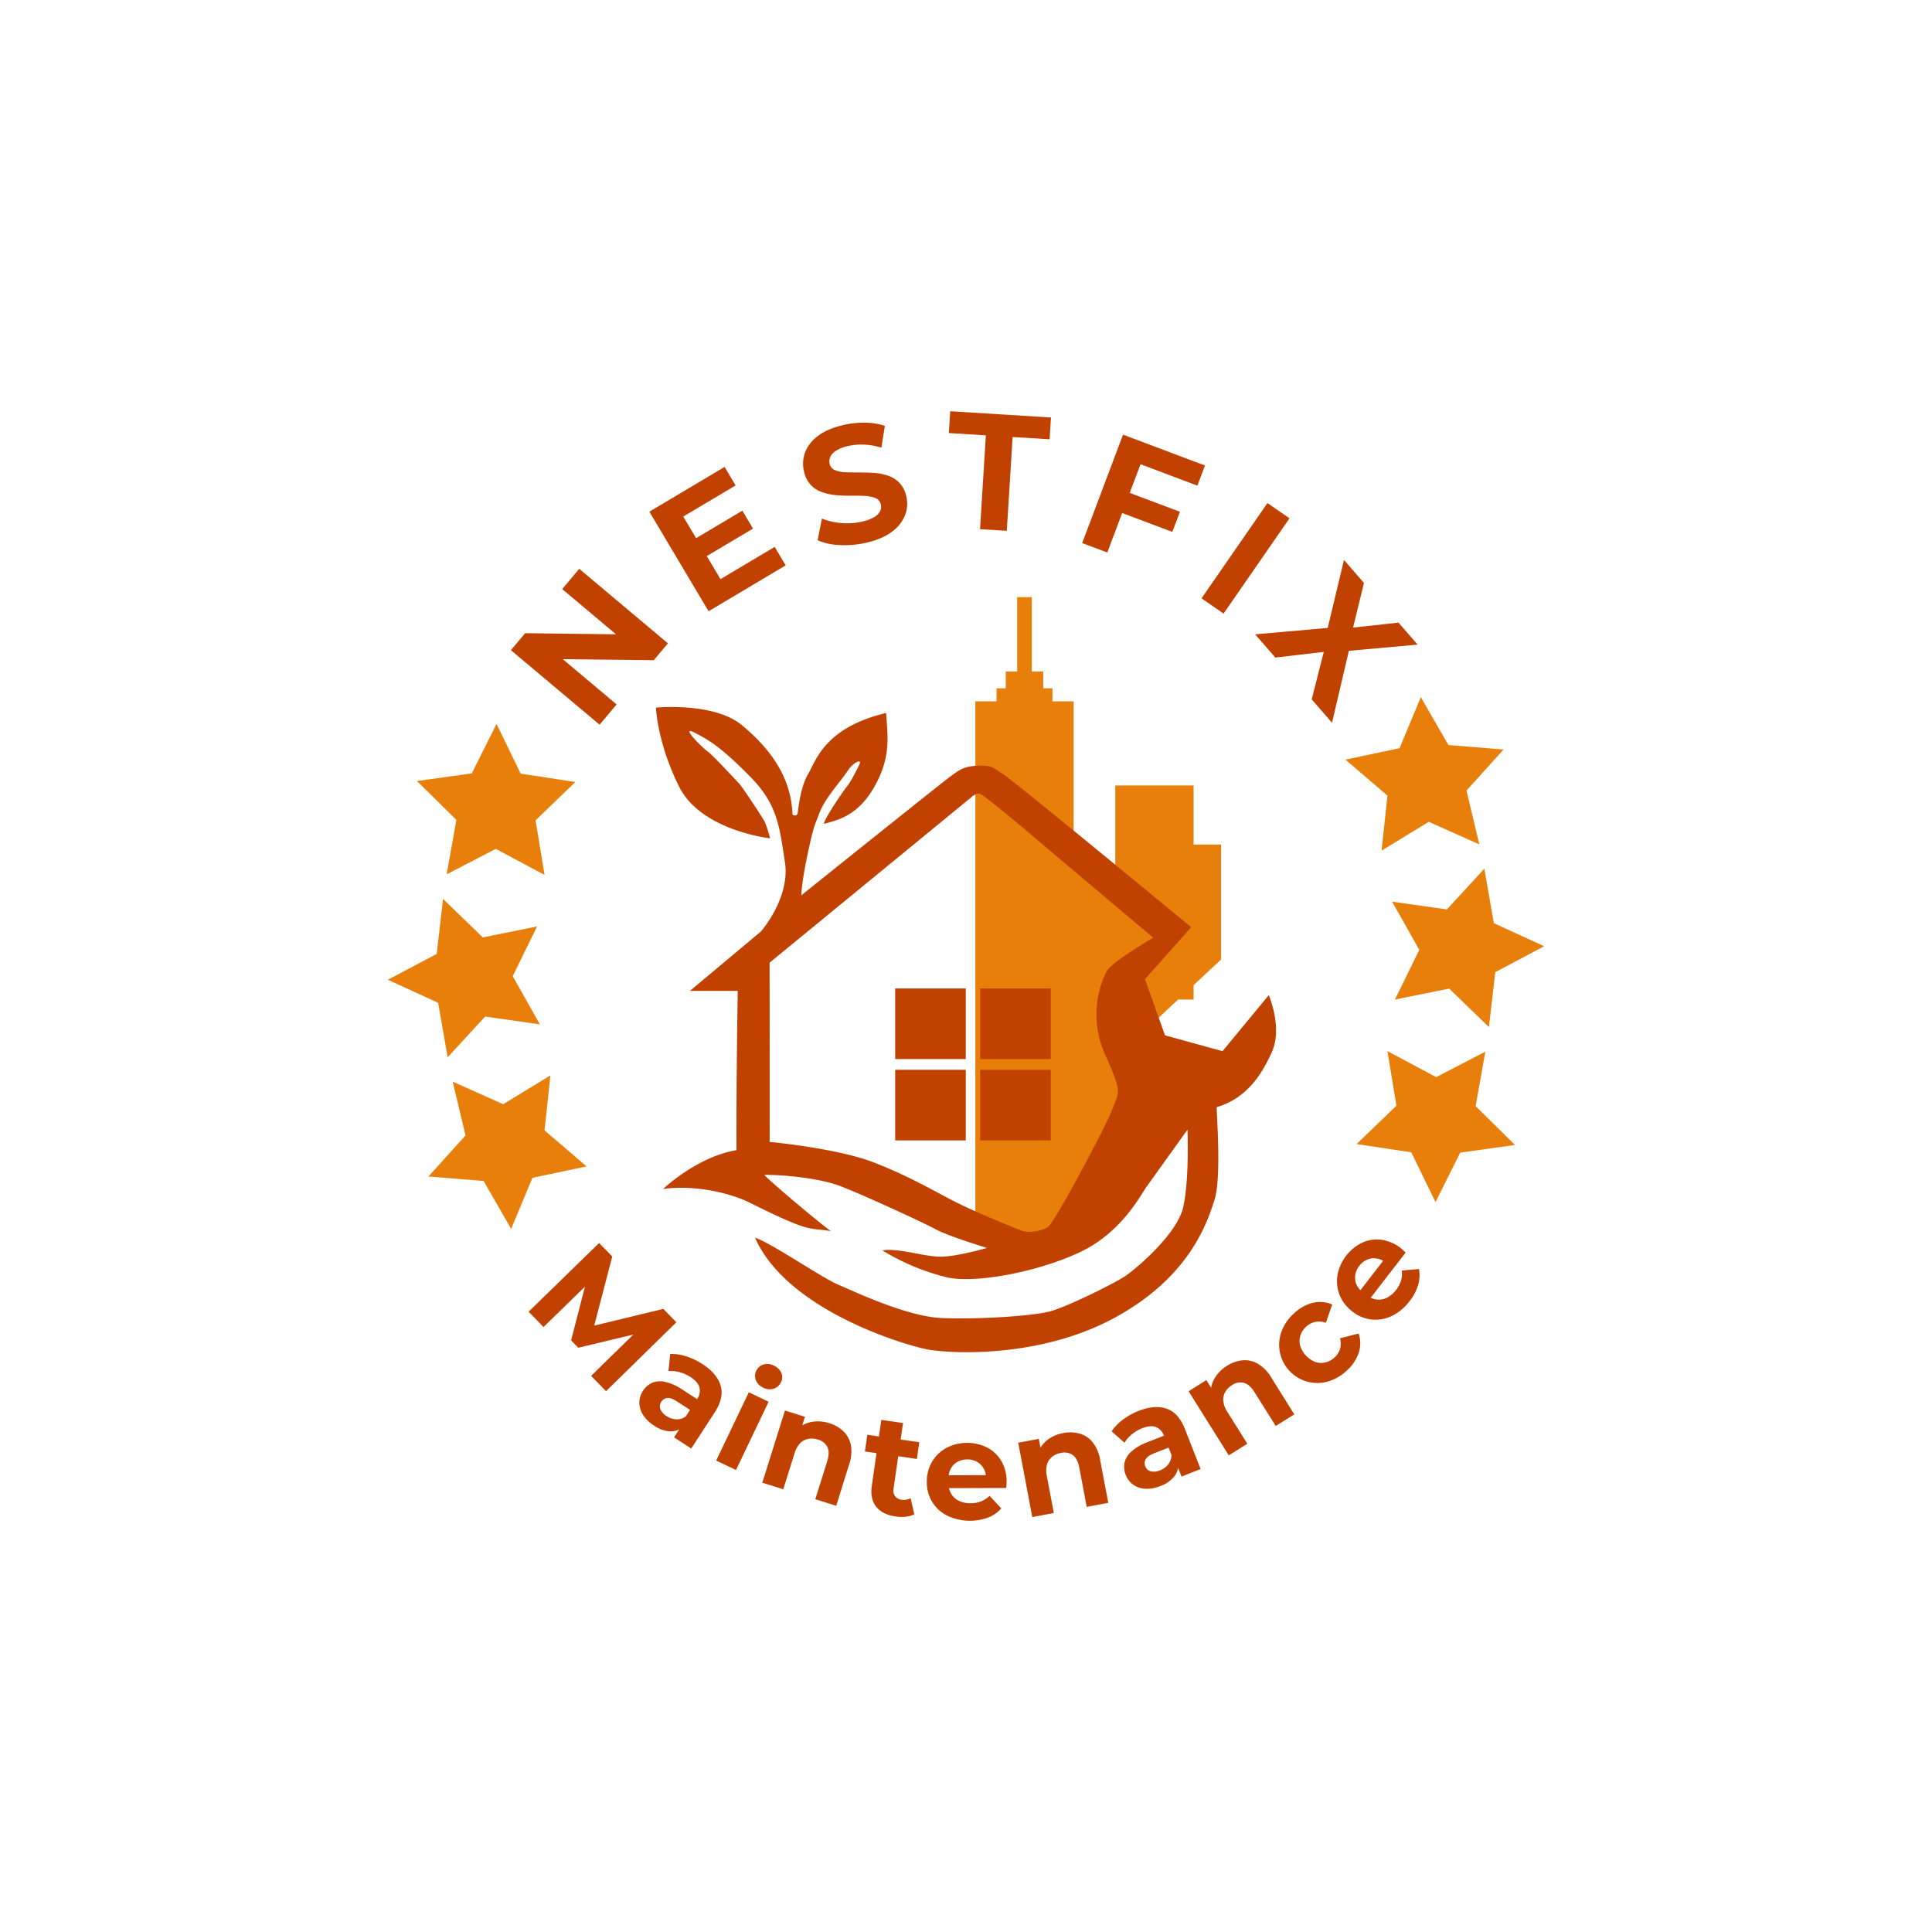 <svg id="Layer_1" data-name="Layer 1" xmlns="http://www.w3.org/2000/svg" viewBox="0 0 1000 1000"><defs><style>.cls-1{fill:#e87f0b;}.cls-2{fill:#c14100;}</style></defs><polygon class="cls-1" points="632.02 437.15 617.8 437.15 617.8 406.55 577.27 406.55 577.27 448.37 555.72 430.04 555.72 363 544.75 363 544.75 356.27 539.98 356.27 539.98 347.54 534.08 347.54 534.08 309.06 526.48 309.06 526.48 347.54 520.58 347.54 520.58 356.27 515.81 356.27 515.81 363 504.84 363 504.84 637.63 555.72 637.63 599.8 526.67 609.81 517.35 617.8 517.35 617.8 509.9 632.02 496.65 632.02 437.15"/><path class="cls-2" d="M656.71,515.08l-23.93,29L603,535.88l-10.35-29.1,23.93-26.84s-92.15-76.09-97.32-79.21-5-4.64-12.83-4.42-10.35,2.58-14.66,5.71S421,458.39,414.74,463.45c.32-5.82,1.61-13.9,4-24.68s2.58-10.61,5.44-18.11,10.67-15.84,14.33-21.34,7.33-6,6.58-4.25-4.42,9.16-6.41,11.58-12.29,17.46-12.18,19.78c6.3-1.78,17.29-3.72,26-19.08s7-25.7,6.15-38.31c-32,7.6-36.38,24.9-40.42,31.69s-5.12,18.8-5.28,19.61-.11,1.67-1.56,1.73-1.23-1.2-1.23-1.2c-.93-19-11.56-33.36-26.09-45.47s-44.54-9.13-44.54-9.13.56,17.89,11.93,40.81,47.14,26.84,47.14,26.84a66.29,66.29,0,0,0-2.68-8.4c-1.08-2.16-11.48-17.95-13.2-19.78s-13.64-14.77-16.6-16.92-14.5-13.69-6.47-9.54,14.12,8,28.51,22.58,15.2,25.7,18.11,44.3-12.45,36-12.45,36l-36.7,30.72h24.73s-.8,48.5-.64,82.45c-20.53,3.39-38,20.1-38,20.1,16-2.26,33.79,1.89,43.82,6.57,32.82,16.33,30.55,13.26,43,15.2-8.24-6-35.4-29.1-34.27-29.1,12.37,0,28,2.1,36.86,5s45.11,19.56,51.57,23.12,26.68,9.7,26.68,9.7-14.39,4.21-23.12,4.53-22.47-4.69-31-3.23A117.39,117.39,0,0,0,490,661.13c14.88,3.35,46.89-2.7,68.71-12.88s31.69-29.75,34.6-33.79l21.34-29.75s1,26.19-2.26,40.25-24.58,31.85-29.75,35.41-29.59,15.76-39,18.35S505,683,487.19,682.2s-44.7-13.58-53.43-17.3-34.84-21.75-42.95-24.25c16.6,37.72,77.82,55.61,89,57.77s57.55,5,96.79-16.17,48.28-49.58,52-61.11,1.07-44.3,1.18-48.07c14.88-4.53,22.64-15.52,28.46-28.35S656.71,515.08,656.71,515.08Zm-81.05,59.28c-4,10.13-30.08,59-33.42,60.9s-9.7,3.23-13.79,1.61-23.28-9.37-33.74-14.65-23.6-13.26-42.57-20.59S398.25,591,398.35,591.07s0-92.8,0-92.8L502.58,412.8s2.16-2.16,4.31-2.05S540,437.37,540,437.37l56.91,48s-20.8,12.08-23.82,17-10.13,23-1.29,43S579.64,564.23,575.66,574.36Z"/><rect class="cls-2" x="463.35" y="511.63" width="36.54" height="36.54"/><rect class="cls-2" x="507.33" y="511.63" width="36.54" height="36.54"/><rect class="cls-2" x="463.35" y="553.72" width="36.54" height="36.54"/><rect class="cls-2" x="507.33" y="553.72" width="36.54" height="36.54"/><polygon class="cls-1" points="215.82 404.26 244.18 400.31 257 374.71 269.52 400.46 297.82 404.75 277.21 424.61 281.88 452.85 256.62 439.38 231.2 452.55 236.21 424.37 215.82 404.26"/><polygon class="cls-1" points="200.75 507.13 226.04 493.73 229.33 465.29 249.9 485.2 277.97 479.54 265.39 505.26 279.44 530.2 251.09 526.18 231.71 547.25 226.78 519.05 200.75 507.13"/><polygon class="cls-1" points="221.76 608.96 240.95 587.71 234.31 559.86 260.45 571.54 284.89 556.62 281.86 585.09 303.6 603.73 275.59 609.64 264.58 636.07 250.3 611.26 221.76 608.96"/><polygon class="cls-1" points="784.17 592.64 755.82 596.59 743 622.19 730.48 596.44 702.17 592.16 722.79 572.3 718.12 544.05 743.38 557.52 768.8 544.35 763.79 572.54 784.17 592.64"/><polygon class="cls-1" points="799.25 489.77 773.96 503.18 770.67 531.62 750.1 511.7 722.03 517.36 734.61 491.64 720.56 466.7 748.91 470.72 768.29 449.65 773.22 477.85 799.25 489.77"/><polygon class="cls-1" points="778.24 387.94 759.05 409.19 765.68 437.04 739.55 425.37 715.11 440.28 718.14 411.81 696.4 393.18 724.41 387.26 735.42 360.83 749.7 385.64 778.24 387.94"/><polygon class="cls-2" points="291 304.91 318.85 328.32 271.82 327.74 264.44 336.53 310.35 375.1 319.16 364.61 291.3 341.19 338.39 341.72 345.72 332.99 299.81 294.42 291 304.91"/><polygon class="cls-2" points="372.92 299.76 365.83 287.83 389.75 273.6 384.24 264.32 360.31 278.56 353.65 267.36 380.75 251.25 375.05 241.68 336.11 264.84 366.76 316.38 406.66 292.64 400.97 283.07 372.92 299.76"/><path class="cls-2" d="M465.49,249.85a15.2,15.2,0,0,0-6-3.7,28.7,28.7,0,0,0-7.31-1.38c-2.59-.16-5.16-.23-7.71-.23s-4.89,0-7-.12a14.72,14.72,0,0,1-5.35-1.09,4.43,4.43,0,0,1-2.68-3.2,5.62,5.62,0,0,1,.3-3.63,7.7,7.7,0,0,1,3-3.21,19.56,19.56,0,0,1,6.21-2.42,31.06,31.06,0,0,1,8.27-.73,35.91,35.91,0,0,1,9,1.56L458,220.46a32,32,0,0,0-10.33-1.68A46.55,46.55,0,0,0,436.51,220q-8.26,1.92-13.15,5.66a19,19,0,0,0-6.64,8.49,16.69,16.69,0,0,0-.59,9.77,14.74,14.74,0,0,0,3.67,7.24,15.16,15.16,0,0,0,6,3.7,31.65,31.65,0,0,0,7.33,1.46q3.92.32,7.72.27t7,.12a15.52,15.52,0,0,1,5.36,1.13,4.5,4.5,0,0,1,2.7,3.29,5.05,5.05,0,0,1-.41,3.52,7.74,7.74,0,0,1-3.11,3.06,22.21,22.21,0,0,1-6.28,2.29,33.27,33.27,0,0,1-10.79.71,34.16,34.16,0,0,1-9.9-2.31l-2.22,11.25a32.22,32.22,0,0,0,11.48,2.47,49,49,0,0,0,13.87-1.25q8.34-1.94,13.22-5.72a19.68,19.68,0,0,0,6.69-8.5,16.16,16.16,0,0,0,.65-9.65A14.44,14.44,0,0,0,465.49,249.85Z"/><polygon class="cls-2" points="491.13 224.15 510.28 225.34 507.26 273.9 521.12 274.76 524.13 226.2 543.28 227.38 543.98 216.1 491.83 212.86 491.13 224.15"/><polygon class="cls-2" points="619.76 251.37 623.69 240.95 581.28 224.97 560.14 281.09 573.13 285.98 580.83 265.54 606.8 275.32 610.73 264.9 584.75 255.12 590.34 240.29 619.76 251.37"/><rect class="cls-2" x="614.73" y="282.1" width="59.96" height="13.88" transform="translate(40.15 654.7) rotate(-55.32)"/><polygon class="cls-2" points="733.75 333.65 723.86 322.27 700.35 324.83 705.98 301.72 695.64 289.82 687.23 325.01 649.66 328.33 660.11 340.35 685.18 337.43 678.94 362.01 689.45 374.1 698.17 336.87 733.75 333.65"/><polygon class="cls-2" points="343.32 677.48 307.56 686.12 316.91 650.37 310.1 643.38 273.61 678.94 281.33 686.87 302.76 665.99 295.6 693.79 299.31 697.6 327.82 690.76 305.96 712.15 313.68 720.08 350.08 684.41 343.32 677.48"/><path class="cls-2" d="M373,717.2q-1.86-6.24-9.36-11.12a34.64,34.64,0,0,0-8.36-4,24.47,24.47,0,0,0-8.37-1.28l-.91,8.87a16.68,16.68,0,0,1,5.75.57,20.07,20.07,0,0,1,5.69,2.53q3.84,2.51,4.59,5.42a7.32,7.32,0,0,1-1.23,6h0l-7.57-4.92a26.12,26.12,0,0,0-8.93-4,11.08,11.08,0,0,0-6.78.49,11.54,11.54,0,0,0-6.6,10.21,12,12,0,0,0,1.89,6.31,18,18,0,0,0,5.74,5.59,16.19,16.19,0,0,0,8.15,3,10,10,0,0,0,4.84-1l-2.67,4.09,8.91,5.8L370,730.94Q374.84,723.44,373,717.2ZM345.08,733a7.71,7.71,0,0,1-3.24-3.62,4.12,4.12,0,0,1,.45-3.84,4.22,4.22,0,0,1,3-1.93q2-.29,5.32,1.9l6.53,4.24L355,733.11h0a7.67,7.67,0,0,1-4.91,1.54A9.82,9.82,0,0,1,345.08,733Z"/><path class="cls-2" d="M395.07,718.25a7.1,7.1,0,0,0,5.43.54,6.25,6.25,0,0,0,3.76-3.41,5.55,5.55,0,0,0,.13-4.82,7.5,7.5,0,0,0-3.86-3.74,7.25,7.25,0,0,0-5.38-.56,6.18,6.18,0,0,0-3.9,8.15A7.2,7.2,0,0,0,395.07,718.25Z"/><rect class="cls-2" x="364.68" y="735.16" width="39.16" height="11.36" transform="translate(-449.86 767.93) rotate(-64.45)"/><path class="cls-2" d="M436.59,740.89a18.12,18.12,0,0,0-7.39-4.27A18.65,18.65,0,0,0,420,736a14.47,14.47,0,0,0-4.76,1.79l1.4-4.45-10.35-3.25-11.73,37.36,10.84,3.4,5.8-18.47a13,13,0,0,1,2.93-5.34,7.85,7.85,0,0,1,4.23-2.29,10.23,10.23,0,0,1,5,.37,7.59,7.59,0,0,1,4.91,3.91q1.31,2.78-.11,7.29L422,776l10.83,3.4L439.5,758a20.1,20.1,0,0,0,.91-10A13.43,13.43,0,0,0,436.59,740.89Z"/><path class="cls-2" d="M467.41,736.56l-11.24-1.63-1.24,8.58-6-.87-1.25,8.65,6,.86-2.42,16.79q-1,6.91,2.31,11t10.16,5a20.25,20.25,0,0,0,5.09.11,12.15,12.15,0,0,0,4.41-1.24l-1.88-8.36a7.35,7.35,0,0,1-4.75.79,4.74,4.74,0,0,1-3.33-1.84,5.23,5.23,0,0,1-.75-4l2.4-16.64,9.65,1.39,1.25-8.65-9.65-1.39Z"/><path class="cls-2" d="M510.94,749.23a23.37,23.37,0,0,0-21.07.2,19.32,19.32,0,0,0-7.44,7.16,19.92,19.92,0,0,0-2.7,10.45,19,19,0,0,0,10.64,17.51,27.65,27.65,0,0,0,21.15.92,17.54,17.54,0,0,0,6.75-4.71l-6.06-6.53a13.52,13.52,0,0,1-4.32,2.85,15,15,0,0,1-5.49,1,13.45,13.45,0,0,1-6.08-1.26,9.18,9.18,0,0,1-4-3.7,10.39,10.39,0,0,1-1.12-2.87l29.61-.08c.05-.49.09-1,.14-1.57s.07-1,.07-1.49a21,21,0,0,0-2.72-10.88A18.34,18.34,0,0,0,510.94,749.23Zm-15.41,7.47a10,10,0,0,1,5.13-1.29,9.85,9.85,0,0,1,5.1,1.26,9,9,0,0,1,3.43,3.52,10,10,0,0,1,1.09,3.34l-19.25.06a10.59,10.59,0,0,1,1.05-3.32A8.85,8.85,0,0,1,495.53,756.7Z"/><path class="cls-2" d="M565.58,746.54a13.47,13.47,0,0,0-6.74-4.5,18.32,18.32,0,0,0-8.53-.28,18.71,18.71,0,0,0-8.41,3.74,14.65,14.65,0,0,0-3.35,3.83l-.87-4.58-10.65,2,7.28,38.48,11.15-2.11-3.6-19a13.08,13.08,0,0,1,.07-6.08,7.78,7.78,0,0,1,2.65-4,10.16,10.16,0,0,1,4.55-2,7.57,7.57,0,0,1,6.18,1.13c1.63,1.22,2.75,3.38,3.33,6.48l3.85,20.31,11.15-2.11-4.17-22A20,20,0,0,0,565.58,746.54Z"/><path class="cls-2" d="M603.84,729.13q-6.15-2.13-14.49,1.14a34.65,34.65,0,0,0-8.08,4.51,24.65,24.65,0,0,0-5.91,6.07l6.7,5.9a16.12,16.12,0,0,1,3.8-4.35,19.71,19.71,0,0,1,5.37-3.16q4.26-1.68,7.08-.59a7.32,7.32,0,0,1,4.14,4.47h0l-8.4,3.3a26.22,26.22,0,0,0-8.47,4.92,11.18,11.18,0,0,0-3.54,5.81,11.56,11.56,0,0,0,4.47,11.31,12,12,0,0,0,6.23,2.12,17.92,17.92,0,0,0,7.89-1.41,16.18,16.18,0,0,0,7.14-4.92,9.86,9.86,0,0,0,2-4.53l1.78,4.55,9.89-3.89-8.16-20.8Q610,731.25,603.84,729.13Zm.89,28.77a9.71,9.71,0,0,1-4.25,3.12,7.76,7.76,0,0,1-4.83.53,4.08,4.08,0,0,1-2.86-2.6,4.19,4.19,0,0,1,.19-3.59c.61-1.18,2.15-2.25,4.64-3.23l7.25-2.84,1.46,3.72h0A7.68,7.68,0,0,1,604.73,757.9Z"/><path class="cls-2" d="M651,705.84a13.48,13.48,0,0,0-7.92-1.74,18.31,18.31,0,0,0-8,2.86,18.66,18.66,0,0,0-6.47,6.55,14.61,14.61,0,0,0-1.72,4.78l-2.48-3.95-9.19,5.76L636,753.28l9.62-6-10.29-16.4a13,13,0,0,1-2.15-5.69,7.75,7.75,0,0,1,1-4.71,10.18,10.18,0,0,1,3.5-3.53,7.56,7.56,0,0,1,6.16-1.2c2,.54,3.8,2.14,5.47,4.81l11,17.52,9.62-6L658,713A20,20,0,0,0,651,705.84Z"/><path class="cls-2" d="M693.57,692.69a9.89,9.89,0,0,1,0,5.62,10.13,10.13,0,0,1-2.81,4.31,10.48,10.48,0,0,1-4.75,2.57,9.4,9.4,0,0,1-5.22-.25,13.24,13.24,0,0,1-7.87-8.58,9.44,9.44,0,0,1,.2-5.22,10.47,10.47,0,0,1,3-4.51,10,10,0,0,1,4.56-2.4,10.25,10.25,0,0,1,5.58.42l3.29-9.44a15.71,15.71,0,0,0-10-.87,21.6,21.6,0,0,0-9.69,5.38,24,24,0,0,0-6.57,9.53A19.79,19.79,0,0,0,687,715.16a23.93,23.93,0,0,0,10.06-5.73,21.56,21.56,0,0,0,6.19-9.18,15.82,15.82,0,0,0,0-10Z"/><path class="cls-2" d="M734.46,656.85l-8.88.77a13.28,13.28,0,0,1-.4,5.17,14.92,14.92,0,0,1-2.61,4.92,13.51,13.51,0,0,1-4.73,4,9.16,9.16,0,0,1-5.38.9,10.15,10.15,0,0,1-3-.87l18.11-23.43c-.35-.34-.74-.7-1.15-1.08s-.79-.7-1.13-1a21,21,0,0,0-10.26-4.52,18.22,18.22,0,0,0-10,1.51A23.38,23.38,0,0,0,692.29,660a19.5,19.5,0,0,0,1.08,10.27,20,20,0,0,0,6.6,8.55,19.53,19.53,0,0,0,9.9,4.15,19.25,19.25,0,0,0,10.45-1.8,25.21,25.21,0,0,0,9.27-7.7,24.94,24.94,0,0,0,4.44-8.43A17.65,17.65,0,0,0,734.46,656.85Zm-33,3.18a10.28,10.28,0,0,1,2.13-4.84,10,10,0,0,1,4.13-3.25,9.11,9.11,0,0,1,4.88-.55,10,10,0,0,1,3.31,1.2l-11.77,15.22a10.25,10.25,0,0,1-2-2.86A9,9,0,0,1,701.5,660Z"/></svg>